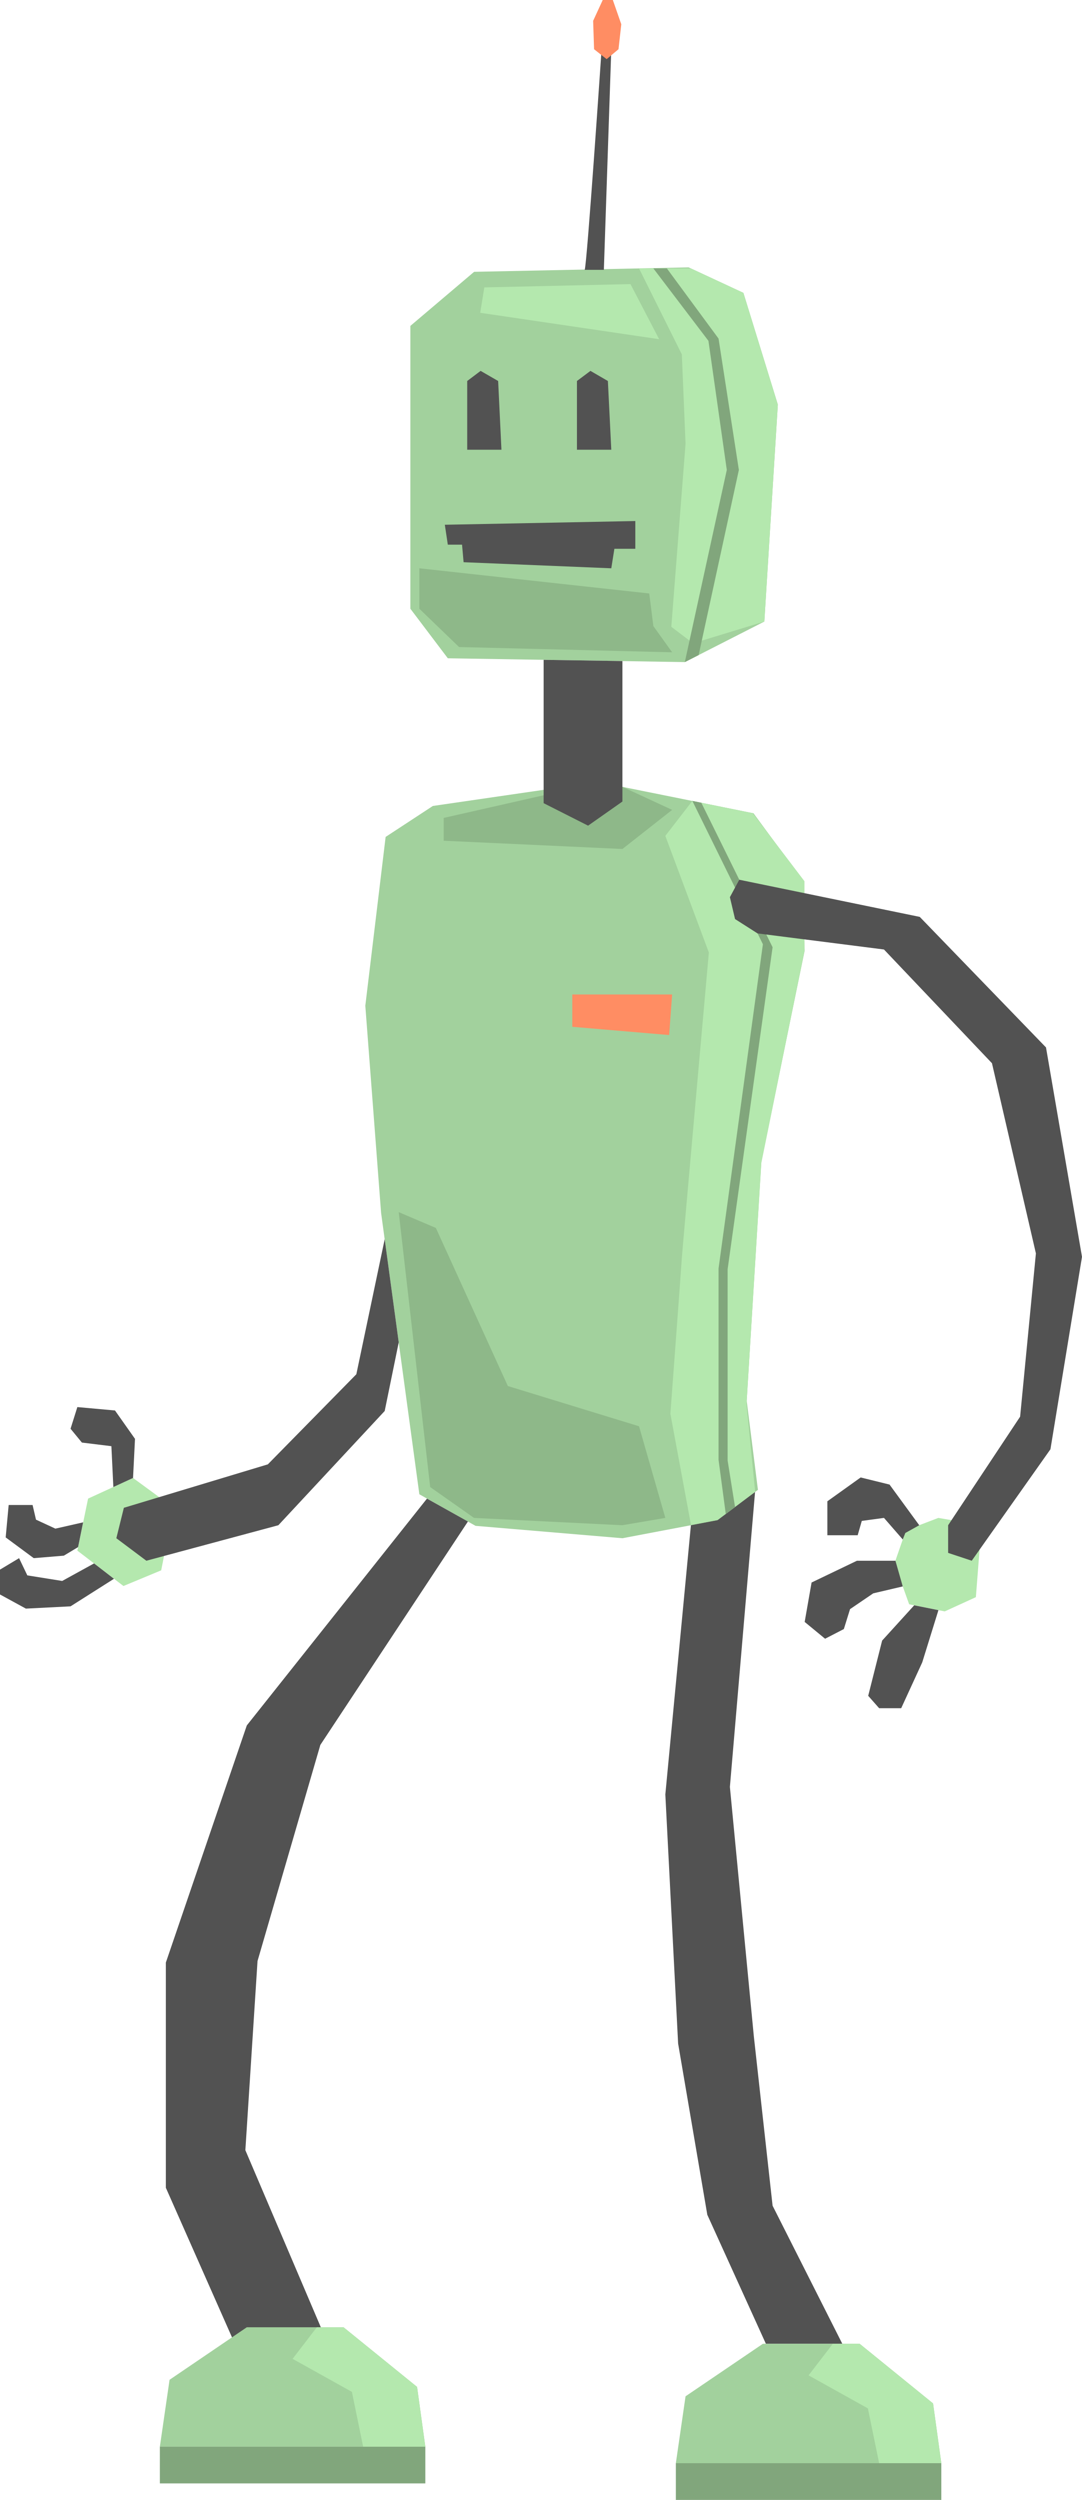 <svg xmlns="http://www.w3.org/2000/svg" viewBox="0 0 104.91 242.25"><defs><style>.cls-1{fill:#525252;}.cls-2{fill:#a2d19d;}.cls-3{fill:#8eb889;}.cls-4{fill:#b4e8ae;}.cls-5{fill:#81a67c;}.cls-6{fill:#ff8d63;}</style></defs><g id="Слой_2" data-name="Слой 2"><g id="Слой_1-2" data-name="Слой 1"><polygon class="cls-1" points="66.99 147.8 64.51 173.89 65.75 198.03 68.58 214.62 74.26 227.12 81.67 227.12 74.91 213.74 73.09 197.31 70.77 173.16 73.21 144.58 66.99 147.8"/><polygon class="cls-2" points="39.79 58.99 43.42 63.79 66.4 64.16 74.11 60.23 75.42 39.21 72.08 28.38 66.77 25.91 45.97 26.34 39.79 31.58 39.79 58.99"/><polygon class="cls-3" points="40.66 55.07 40.66 58.99 44.51 62.7 65.17 63.21 63.35 60.67 62.95 57.51 40.66 55.07"/><polygon class="cls-4" points="61.96 26.01 66.11 34.34 66.47 43 65.09 60.74 67.2 62.34 74.11 60.23 75.42 39.21 72.08 28.38 66.98 26.01 61.96 26.01"/><polygon class="cls-5" points="63.35 26.01 68.69 33.03 70.47 45.54 66.4 64.16 67.74 63.48 71.64 45.54 69.67 32.81 64.66 26.01 63.35 26.01"/><polygon class="cls-1" points="45.3 36.92 45.3 43.58 48.62 43.58 48.3 36.92 46.6 35.94 45.3 36.92"/><polygon class="cls-1" points="55.94 36.92 55.94 43.58 59.27 43.58 58.94 36.92 57.25 35.94 55.94 36.92"/><polygon class="cls-1" points="43.13 50.85 61.6 50.49 61.6 53.18 59.57 53.18 59.27 55.07 44.95 54.48 44.8 52.78 43.42 52.78 43.13 50.85"/><path class="cls-1" d="M56.69,26.15c.22-.43,1.64-21.38,1.64-21.38h.94l-.72,21.38Z"/><polygon class="cls-6" points="58.44 0 57.51 2.02 57.6 4.77 58.82 5.73 59.97 4.77 60.24 2.35 59.42 0 58.44 0"/><polygon class="cls-2" points="41.97 78.1 54.68 76.25 60.35 76.25 73.06 78.81 77.75 85.19 78.02 92.12 73.82 112.52 72.4 135.75 73.49 144.37 69.57 147.31 60.35 149.06 46.11 147.86 40.66 144.8 36.95 117.53 35.42 97.46 37.39 81.1 41.97 78.1"/><polygon class="cls-3" points="60.35 76.25 65.17 78.48 60.35 82.27 43.02 81.47 43.02 79.26 54.8 76.59 60.35 76.25"/><polygon class="cls-1" points="52.71 63.94 52.71 77.83 57.02 80.01 60.35 77.67 60.35 64.06 52.71 63.94"/><path class="cls-4" d="M67.13,77.61,64.51,81,68.73,92.3s-2.62,29.38-2.62,29.6S65,137,65,137l2,10.78,2.58-.49,3.64-2.73-.84-8.5,1.44-23.37L78,92.12V85.39l-5-6.58Z"/><polygon class="cls-5" points="67.13 77.61 73.97 91.5 69.67 122.92 69.67 141.46 70.37 146.71 71.27 146.04 70.55 141.53 70.55 122.99 74.91 91.79 68 77.79 67.13 77.61"/><polygon class="cls-6" points="55.49 96.37 65.17 96.37 64.88 100.3 55.49 99.5 55.49 96.37"/><polygon class="cls-4" points="15.63 145.22 12.9 143.22 8.54 145.22 7.5 150.26 11.97 153.69 15.63 152.17 16.08 149.88 15.63 145.22"/><polygon class="cls-4" points="92.91 147.42 90.98 147.09 87.84 148.29 86.73 151.49 88.15 155.46 91.6 156.15 94.62 154.77 94.98 150.16 92.91 147.42"/><polygon class="cls-1" points="73.45 90.45 85.71 92.01 96.18 103.03 100.44 121.46 98.91 137.28 91.93 147.8 91.93 150.48 94.22 151.24 101.85 140.44 104.91 121.79 101.42 101.5 89.18 88.85 71.68 85.25 70.77 86.94 71.27 89.06 73.45 90.45"/><polygon class="cls-1" points="37.3 120.08 34.55 133.17 25.97 141.9 12.01 146.11 11.28 149.06 14.19 151.24 26.99 147.8 37.3 136.73 38.66 130.08 37.3 120.08"/><polygon class="cls-1" points="45.37 147.44 31.06 169.09 24.97 190.03 23.79 208.36 31.79 227.12 22.77 227.12 16.08 212 16.08 190.18 23.93 167.2 41.4 145.22 45.37 147.44"/><polygon class="cls-2" points="15.5 237.09 16.44 230.61 23.93 225.52 33.31 225.52 40.44 231.3 41.24 237.09 15.5 237.09"/><rect class="cls-5" x="15.5" y="237.09" width="25.74" height="3.56"/><polygon class="cls-4" points="30.72 225.52 28.37 228.58 34.12 231.78 35.21 237.09 41.24 237.09 40.44 231.3 33.31 225.52 30.72 225.52"/><polygon class="cls-2" points="65.53 238.69 66.47 232.21 73.97 227.12 83.35 227.12 90.47 232.9 91.27 238.69 65.53 238.69"/><rect class="cls-5" x="65.53" y="238.69" width="25.74" height="3.56"/><polygon class="cls-4" points="80.75 227.12 78.4 230.18 84.15 233.38 85.24 238.69 91.27 238.69 90.47 232.9 83.35 227.12 80.75 227.12"/><polygon class="cls-1" points="12.9 143.22 13.09 139.43 11.15 136.68 7.5 136.35 6.84 138.45 7.94 139.79 10.8 140.14 10.99 144.1 12.9 143.22"/><polygon class="cls-1" points="8.06 147.52 5.37 148.13 3.49 147.26 3.16 145.84 0.84 145.84 0.55 148.98 3.27 150.99 6.19 150.75 7.57 149.92 8.06 147.52"/><polygon class="cls-1" points="9.12 151.5 6.03 153.2 2.65 152.66 1.85 150.99 0 152.1 0 154.51 2.51 155.88 6.84 155.66 11.05 152.99 9.12 151.5"/><polygon class="cls-1" points="89.13 147.8 86.25 143.86 83.45 143.17 80.22 145.48 80.22 148.77 83.16 148.77 83.56 147.38 85.71 147.09 87.53 149.18 87.78 148.55 89.13 147.8"/><polygon class="cls-1" points="86.82 151.24 83.09 151.24 78.69 153.35 78.02 157.17 80 158.8 81.82 157.86 82.42 155.93 84.67 154.4 87.53 153.73 86.82 151.24"/><polygon class="cls-1" points="88.64 155.56 85.53 158.98 84.18 164.33 85.24 165.53 87.38 165.53 89.42 161.09 90.99 156.03 88.64 155.56"/><polygon class="cls-3" points="42.26 118.99 49.24 134.31 61.96 138.21 64.51 147.09 60.33 147.8 45.96 147.09 41.71 144.1 38.66 117.46 42.26 118.99"/><polygon class="cls-4" points="46.56 30.31 63.91 32.87 61.13 27.53 46.96 27.85 46.56 30.31"/></g></g></svg>